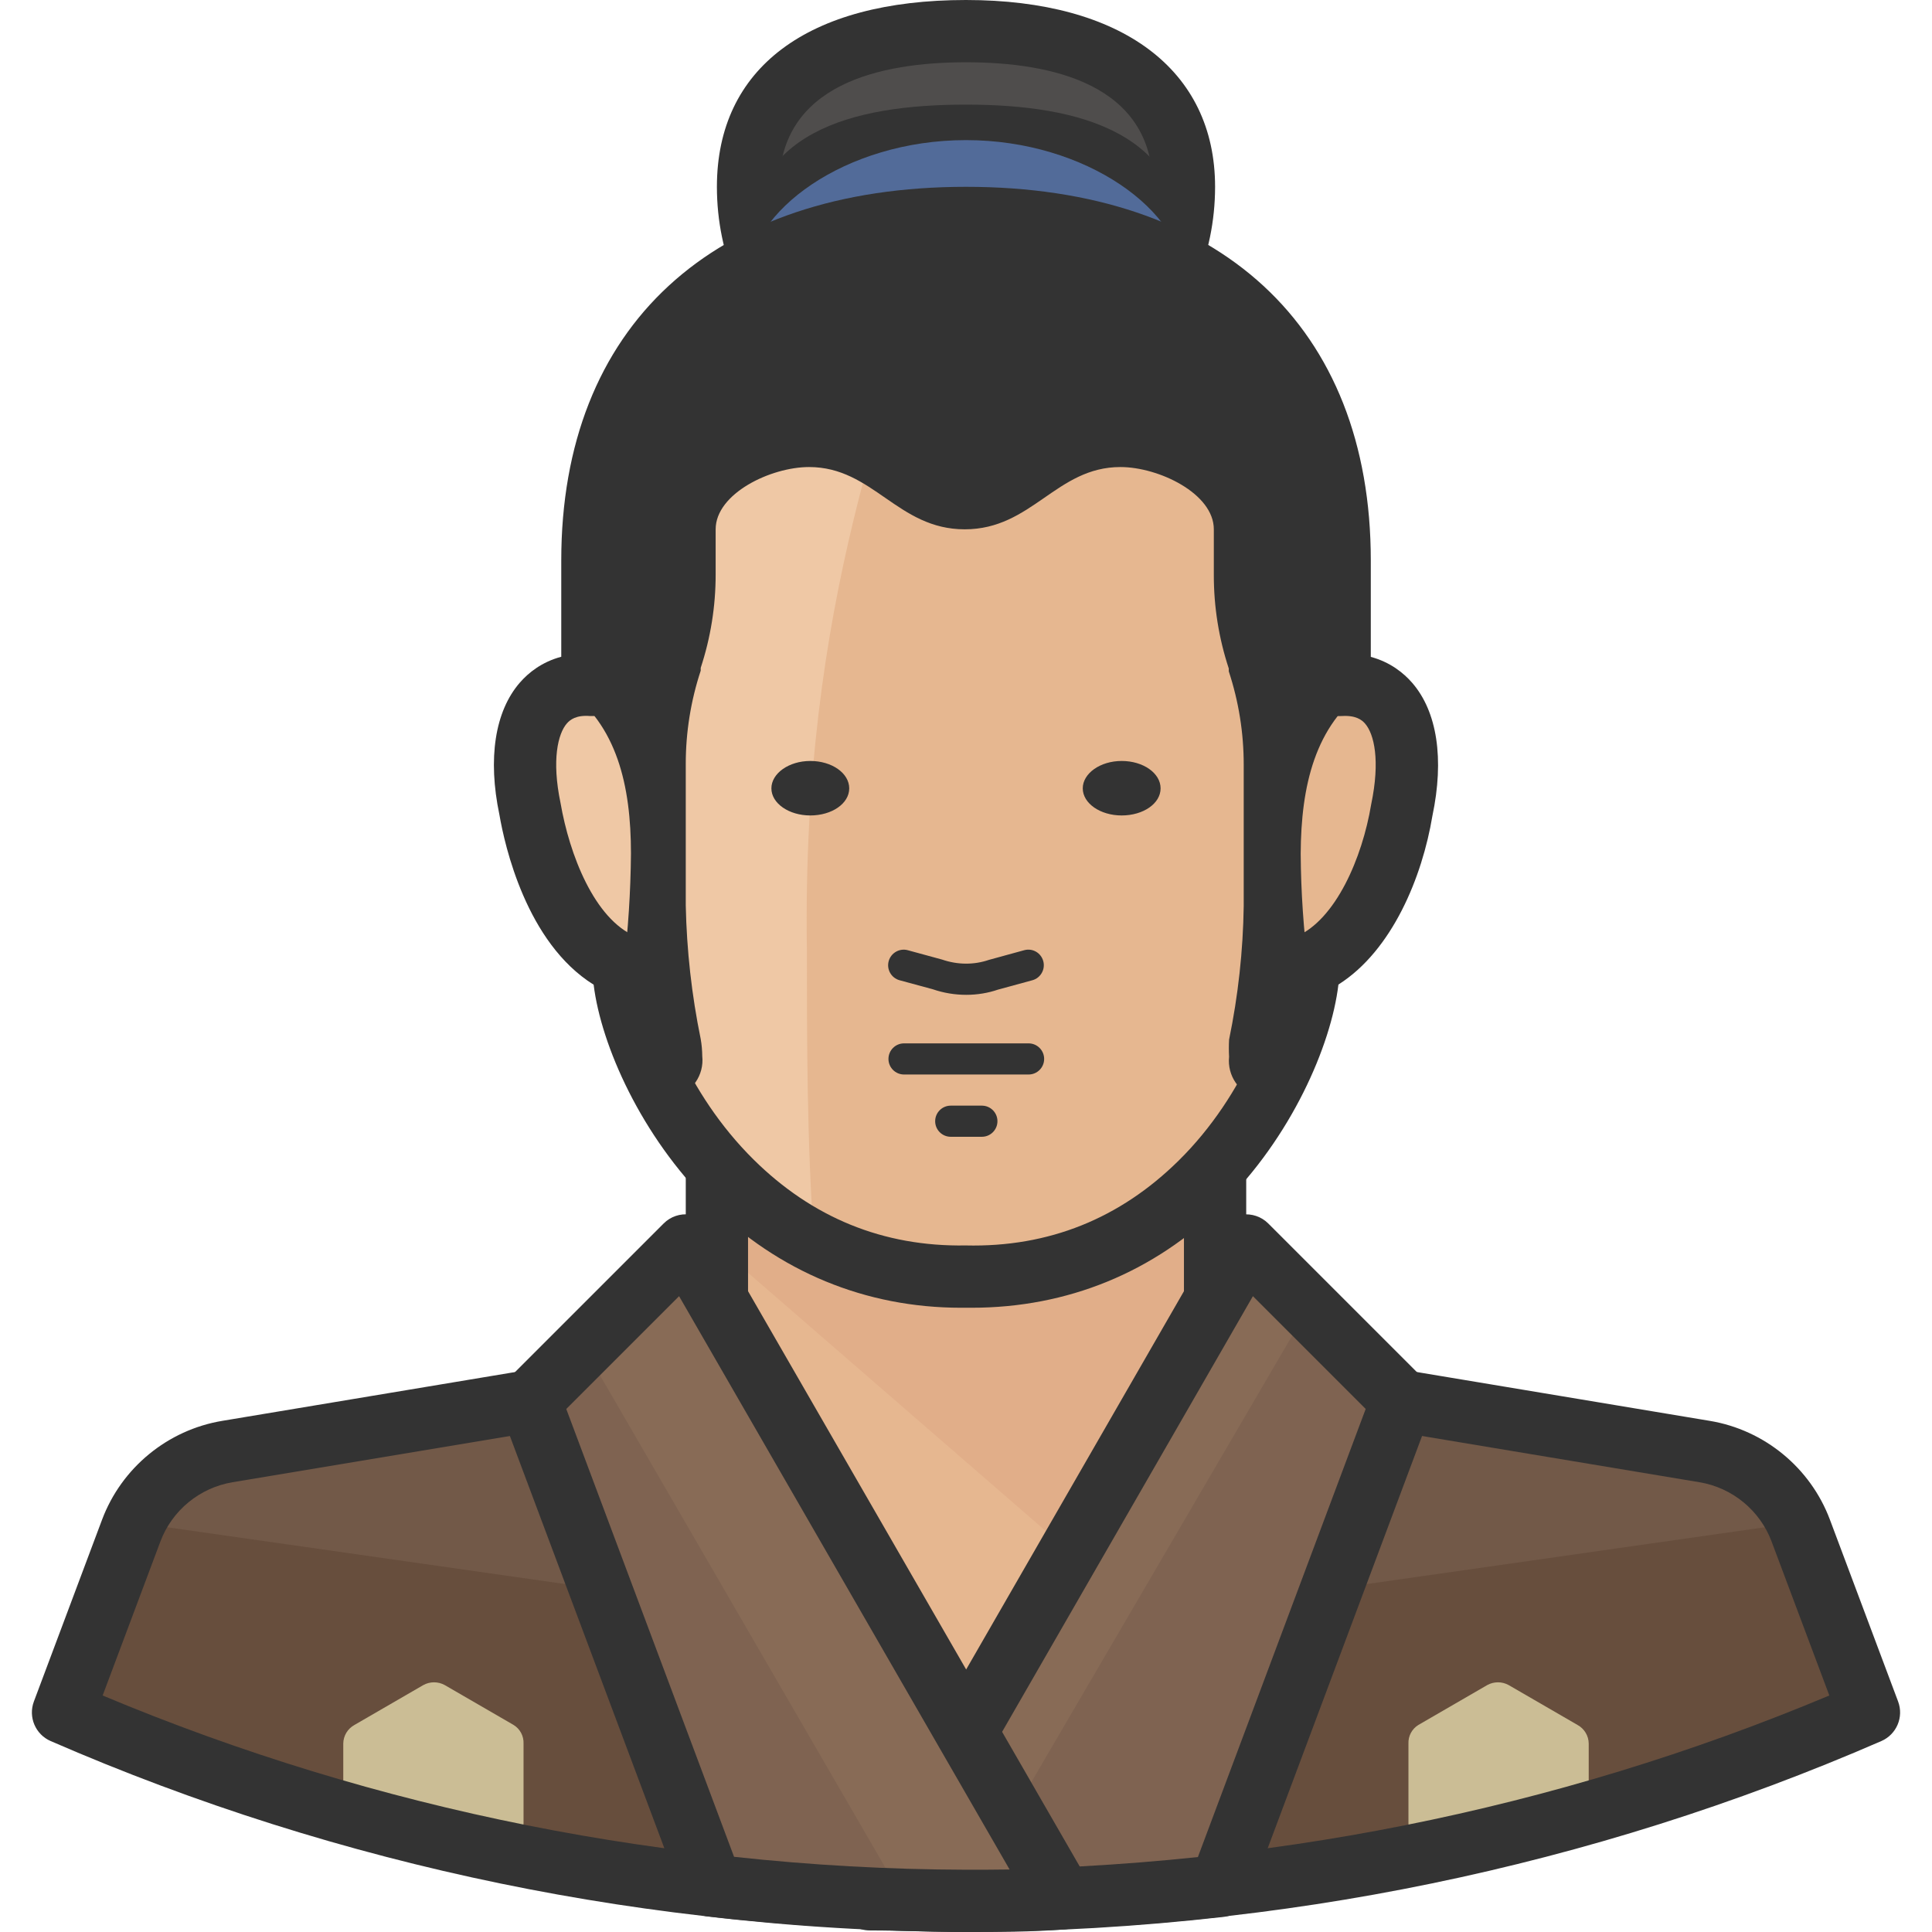 <?xml version="1.0" encoding="iso-8859-1"?>
<!-- Generator: Adobe Illustrator 19.0.0, SVG Export Plug-In . SVG Version: 6.00 Build 0)  -->
<svg version="1.1" id="Capa_1" xmlns="http://www.w3.org/2000/svg" xmlns:xlink="http://www.w3.org/1999/xlink" x="0px" y="0px"
	 viewBox="0 0 512 512" style="enable-background:new 0 0 512 512;" xml:space="preserve">
<path style="fill:#4F4D4C;" d="M313.758,49.508c0,31.9-25.86,57.76-57.76,57.76s-57.76-25.86-57.76-57.76
	c0-30.613,27.065-41.257,57.76-41.257S313.758,18.978,313.758,49.508z"/>
<path style="fill:#333333;" d="M255.998,115.52c-36.397,0-66.011-29.614-66.011-66.011C189.987,18.046,214.048,0,255.998,0
	c41.34,0,66.011,18.508,66.011,49.508C322.01,85.905,292.395,115.52,255.998,115.52z M255.998,16.503
	c-22.584,0-49.508,5.726-49.508,33.006c0,27.304,22.205,49.508,49.508,49.508s49.508-22.205,49.508-49.508
	C305.507,22.229,278.582,16.503,255.998,16.503z"/>
<path style="fill:#E6B790;" d="M488.853,435.179c-4.357-21.61-20.884-38.716-42.33-43.815
	c-85.072-21.619-66.011-15.43-124.514-36.059v-58.255H189.987v62.216c-58.255,15.678-36.636,9.984-125.174,32.346
	c-21.47,6.774-37.371,24.944-41.257,47.116l-2.888,15.1c74.147,32.692,154.293,49.558,235.33,49.508
	c81.054,0.264,161.249-16.61,235.33-49.508L488.853,435.179z"/>
<path id="SVGCleanerId_0" style="fill:#725948;" d="M470.535,387.816l-181.531-33.006h-66.011L41.462,387.816l-24.754,66.011
	c152.61,66.424,325.972,66.424,478.582,0L470.535,387.816z"/>
<g>
	<path id="SVGCleanerId_0_1_" style="fill:#725948;" d="M470.535,387.816l-181.531-33.006h-66.011L41.462,387.816l-24.754,66.011
		c152.61,66.424,325.972,66.424,478.582,0L470.535,387.816z"/>
</g>
<path style="fill:#674E3D;" d="M355.015,420.822l121.378-17.328l18.896,50.334c-54.624,23.871-112.541,39.334-171.794,45.878
	L355.015,420.822z"/>
<polygon style="fill:#E6B790;" points="322.01,346.642 322.01,297.133 189.987,297.133 189.987,346.642 255.998,453.828 "/>
<path style="fill:#333333;" d="M313.758,66.011c0,30.695-27.065,41.257-57.76,41.257s-57.76-10.479-57.76-41.257
	s27.065-38.287,57.76-38.287S313.758,35.481,313.758,66.011z"/>
<path style="fill:#526B99;" d="M313.758,74.263c0,18.236-25.827,33.006-57.76,33.006s-57.76-14.77-57.76-33.006
	s25.827-37.131,57.76-37.131S313.758,56.11,313.758,74.263z"/>
<polygon style="fill:#E1AE89;" points="189.987,297.133 189.987,330.139 285.291,412.818 322.01,354.893 322.01,297.133 "/>
<path style="fill:#333333;" d="M322.01,354.893c-4.563,0-8.251-3.688-8.251-8.251v-41.257h-115.52v41.257
	c0,4.563-3.697,8.251-8.251,8.251s-8.251-3.688-8.251-8.251v-49.508c0-4.563,3.697-8.251,8.251-8.251H322.01
	c4.563,0,8.251,3.688,8.251,8.251v49.508C330.261,351.205,326.573,354.893,322.01,354.893z"/>
<path style="fill:#EFC8A5;" d="M355.015,181.531v-33.006c0-46.125-24.754-90.766-99.017-90.766s-99.017,44.723-99.017,90.766v33.006
	c-14.688-1.073-20.794,12.542-16.503,33.006c2.64,15.348,10.314,35.151,24.754,41.257c0,21.454,27.312,83.257,90.766,82.514
	c63.783,0.99,90.766-60.73,90.766-82.514c14.275-6.106,22.196-25.909,24.754-41.257
	C375.809,194.156,369.703,180.541,355.015,181.531z"/>
<path style="fill:#E6B790;" d="M346.764,255.794c14.275-6.106,22.196-25.909,24.754-41.257c4.291-20.463-1.815-34.078-16.503-33.006
	v-33.006c0-46.125-24.754-90.766-99.017-90.766h-6.024c-13.862,47.693-37.544,101.245-36.141,193.991
	c0,22.939,0,51.324,1.898,77.068c12.427,6.453,26.264,9.712,40.267,9.489C319.782,339.133,346.764,277.412,346.764,255.794z"/>
<g>
	<path style="fill:#333333;" d="M257.484,346.567c-0.932,0-1.865,0-2.805,0c-25.266,0-48.329-9.506-66.572-27.535
		c-18.153-17.947-28.806-41.967-30.786-58.082c-17.815-11.082-23.566-36.867-24.969-45.02c-3.127-14.894-1.213-27.452,5.454-35.077
		c2.261-2.583,5.776-5.429,10.933-6.807v-25.522c0-62.001,40.102-99.017,107.268-99.017c67.175,0,107.268,37.016,107.268,99.017
		v25.555c5.174,1.395,8.705,4.274,10.966,6.873c6.634,7.641,8.54,20.166,5.355,35.283c-2.673,16.09-10.611,35.646-24.903,44.681
		c-1.947,16.305-12.6,40.556-30.794,58.453C305.804,337.186,282.873,346.567,257.484,346.567z M255.899,330.056
		c22.097,0.528,40.952-7.203,56.415-22.444c17.873-17.592,26.198-41.323,26.198-51.819c0-3.301,1.964-6.288,5-7.583
		c10.438-4.464,17.493-20.802,19.861-35.027c2.451-11.7,0.767-18.673-1.601-21.404c-0.858-0.99-2.442-2.261-6.205-2.022
		c-2.236,0.165-4.522-0.644-6.189-2.203c-1.667-1.56-2.616-3.746-2.616-6.024v-33.006c0-30.819-11.791-82.514-90.766-82.514
		s-90.766,51.695-90.766,82.514v33.006c0,2.294-0.957,4.48-2.632,6.04s-3.936,2.302-6.213,2.187
		c-3.713-0.305-5.306,0.99-6.156,1.956c-2.376,2.723-4.068,9.695-1.675,21.124c2.343,13.557,8.903,30.704,19.894,35.349
		c3.053,1.287,5.033,4.282,5.033,7.6c0,10.314,8.334,33.823,26.223,51.505C215.245,322.663,234.025,330.419,255.899,330.056z"/>
	<path style="fill:#333333;" d="M214.741,201.664c5.693,0,10.314,3.218,10.314,7.261c0,4.043-4.621,7.179-10.314,7.179
		c-5.693,0-10.314-3.218-10.314-7.179C204.427,204.965,209.048,201.664,214.741,201.664"/>
	<path style="fill:#333333;" d="M297.255,201.664c5.693,0,10.314,3.218,10.314,7.261c0,4.043-4.621,7.179-10.314,7.179
		c-5.693,0-10.314-3.218-10.314-7.179C286.941,204.965,291.562,201.664,297.255,201.664"/>
</g>
<path style="fill:#674E3D;" d="M156.981,420.822L35.603,403.494l-18.896,50.334c54.624,23.871,112.541,39.334,171.794,45.878
	L156.981,420.822z"/>
<g>
	<path style="fill:#CBBD95;" d="M136.105,457.128l-18.236-10.562c-1.774-0.982-3.919-0.982-5.693,0l-18.236,10.562
		c-1.815,0.99-2.954,2.88-2.971,4.951v21.041l44.97,4.951c1.749-1.031,2.822-2.921,2.805-4.951v-21.041
		C138.828,460.074,137.822,458.176,136.105,457.128z"/>
	<path style="fill:#CBBD95;" d="M375.891,457.128l18.236-10.562c1.774-0.982,3.919-0.982,5.693,0l18.236,10.562
		c1.815,0.99,2.954,2.88,2.971,4.951v21.041l-44.97,4.951c-1.749-1.031-2.822-2.921-2.805-4.951v-21.041
		C373.168,460.074,374.175,458.176,375.891,457.128z"/>
</g>
<g>
	<path style="fill:#333333;" d="M272.584,284.756h-33.006c-2.277,0-4.126-1.848-4.126-4.126s1.848-4.126,4.126-4.126h33.006
		c2.277,0,4.126,1.848,4.126,4.126S274.861,284.756,272.584,284.756z"/>
	<path style="fill:#333333;" d="M256.056,263.641c-2.971,0-5.974-0.487-8.829-1.469l-8.821-2.393
		c-2.203-0.602-3.499-2.871-2.896-5.066c0.602-2.203,2.896-3.499,5.066-2.896l9.077,2.475c4.183,1.436,8.507,1.427,12.427,0.083
		l9.332-2.558c2.236-0.619,4.472,0.701,5.066,2.896c0.594,2.195-0.701,4.464-2.896,5.066l-9.085,2.475
		C261.84,263.17,258.961,263.641,256.056,263.641z"/>
	<path style="fill:#333333;" d="M260.206,301.259h-8.251c-2.277,0-4.126-1.848-4.126-4.126s1.848-4.126,4.126-4.126h8.251
		c2.277,0,4.126,1.848,4.126,4.126S262.484,301.259,260.206,301.259z"/>
	<path style="fill:#333333;" d="M362.029,182.604c-2.236-0.858-4.629-1.229-7.014-1.073v-33.006
		c0-46.125-24.754-90.766-99.017-90.766s-99.017,44.723-99.017,90.766v33.006c-2.385-0.182-4.778,0.157-7.014,0.99
		c13.532,9.572,17.245,25.662,17.245,43.65c-0.083,10.182-0.743,20.348-1.98,30.448c1.213,12.344,5.281,24.234,11.882,34.738
		l1.403-0.495c4.893-1.279,8.119-5.941,7.591-10.974c-0.017-1.518-0.149-3.036-0.413-4.538c-2.393-11.651-3.713-23.5-3.961-35.399
		V202.49c-0.008-8.408,1.328-16.767,3.961-24.754v-0.743c2.632-7.987,3.969-16.346,3.961-24.754v-11.965
		c0-9.489,14.605-16.503,24.754-16.503c16.998,0,23.434,16.503,41.257,16.503s24.259-16.503,41.257-16.503
		c10.149,0,24.754,7.014,24.754,16.503v12.13c-0.008,8.408,1.328,16.767,3.961,24.754v0.743c2.632,7.987,3.969,16.346,3.961,24.754
		v37.461c-0.173,11.899-1.477,23.748-3.878,35.399c-0.082,1.51-0.082,3.028,0,4.538c-0.528,5.033,2.698,9.695,7.591,10.974
		l1.403,0.495c6.675-10.537,10.801-22.493,12.047-34.903c-1.304-10.067-1.997-20.208-2.063-30.365
		C344.783,208.266,348.497,192.175,362.029,182.604z"/>
	<path style="fill:#333333;" d="M255.998,511.719c-82.745,0-165.499-16.775-242.583-50.325c-4.027-1.758-5.974-6.354-4.439-10.471
		l18.071-48.188c5.165-13.763,17.386-23.797,31.875-26.198l80.195-13.367c4.538-0.809,8.746,2.286,9.497,6.783
		c0.751,4.489-2.286,8.746-6.783,9.489l-80.204,13.367c-8.705,1.444-16.024,7.459-19.127,15.719l-15.298,40.795
		c145.86,61.159,311.738,61.159,457.59,0l-15.298-40.795c-3.094-8.26-10.422-14.275-19.11-15.719l-80.212-13.367
		c-4.497-0.751-7.534-5-6.783-9.489c0.751-4.497,4.984-7.591,9.489-6.783l80.204,13.367c14.49,2.401,26.702,12.435,31.867,26.198
		l18.071,48.188c1.543,4.117-0.413,8.714-4.431,10.471C421.505,494.936,338.752,511.719,255.998,511.719z"/>
</g>
<path style="fill:#886B56;" d="M255.998,503.749c22.526-0.082,45.036-1.403,67.414-3.961l48.106-128.474l-41.257-41.257
	l-99.76,173.28C239,503.336,247.747,503.749,255.998,503.749z"/>
<path style="fill:#7F6351;" d="M255.998,503.749c22.526-0.082,45.036-1.403,67.414-3.961l48.106-128.474l-24.754-24.754
	l-91.591,156.777L255.998,503.749z"/>
<path style="fill:#333333;" d="M256.023,512c-0.008,0-0.017,0-0.025,0c-4.159,0-8.441-0.107-12.757-0.206
	c-4.249-0.099-8.524-0.206-12.74-0.206c-2.946,0-5.669-1.568-7.146-4.117c-1.477-2.558-1.477-5.693-0.008-8.251l99.76-173.28
	c1.279-2.228,3.523-3.721,6.065-4.06c2.533-0.322,5.099,0.528,6.915,2.343l41.257,41.257c2.286,2.286,3.028,5.693,1.89,8.73
	l-48.106,128.474c-1.089,2.904-3.713,4.959-6.791,5.306C301.752,510.564,278.764,511.918,256.023,512z M244.636,495.316
	c3.837,0.091,7.649,0.173,11.346,0.173c20.455-0.074,41.1-1.205,61.473-3.35l44.467-118.754l-29.887-29.887L244.636,495.316z"/>
<path style="fill:#886B56;" d="M255.998,503.749c8.251,0,16.998,0,25.497-0.66l-99.76-173.032l-41.257,41.257l48.106,128.392
	C210.962,502.329,233.472,503.683,255.998,503.749z"/>
<path style="fill:#7F6351;" d="M239.495,503.336l-84.742-146.215l-14.275,14.192l48.106,128.392
	C205.524,501.686,222.498,502.899,239.495,503.336z"/>
<path style="fill:#333333;" d="M255.998,512c-0.008,0-0.017,0-0.025,0c-22.724-0.066-45.721-1.444-68.355-4.101
	c-3.07-0.363-5.677-2.409-6.766-5.306l-48.106-128.392c-1.139-3.028-0.396-6.436,1.89-8.73l41.257-41.257
	c1.815-1.815,4.365-2.673,6.915-2.343c2.541,0.33,4.786,1.84,6.065,4.06l99.76,173.032c1.419,2.451,1.477,5.454,0.157,7.971
	c-1.32,2.508-3.837,4.159-6.667,4.373C273.318,512,264.505,512,255.998,512z M194.534,492.073
	c20.389,2.22,41.042,3.367,61.465,3.424l0,0c3.812,0,7.682,0,11.552-0.066l-87.589-151.933l-29.895,29.895L194.534,492.073z"/>
<g>
</g>
<g>
</g>
<g>
</g>
<g>
</g>
<g>
</g>
<g>
</g>
<g>
</g>
<g>
</g>
<g>
</g>
<g>
</g>
<g>
</g>
<g>
</g>
<g>
</g>
<g>
</g>
<g>
</g>
</svg>
